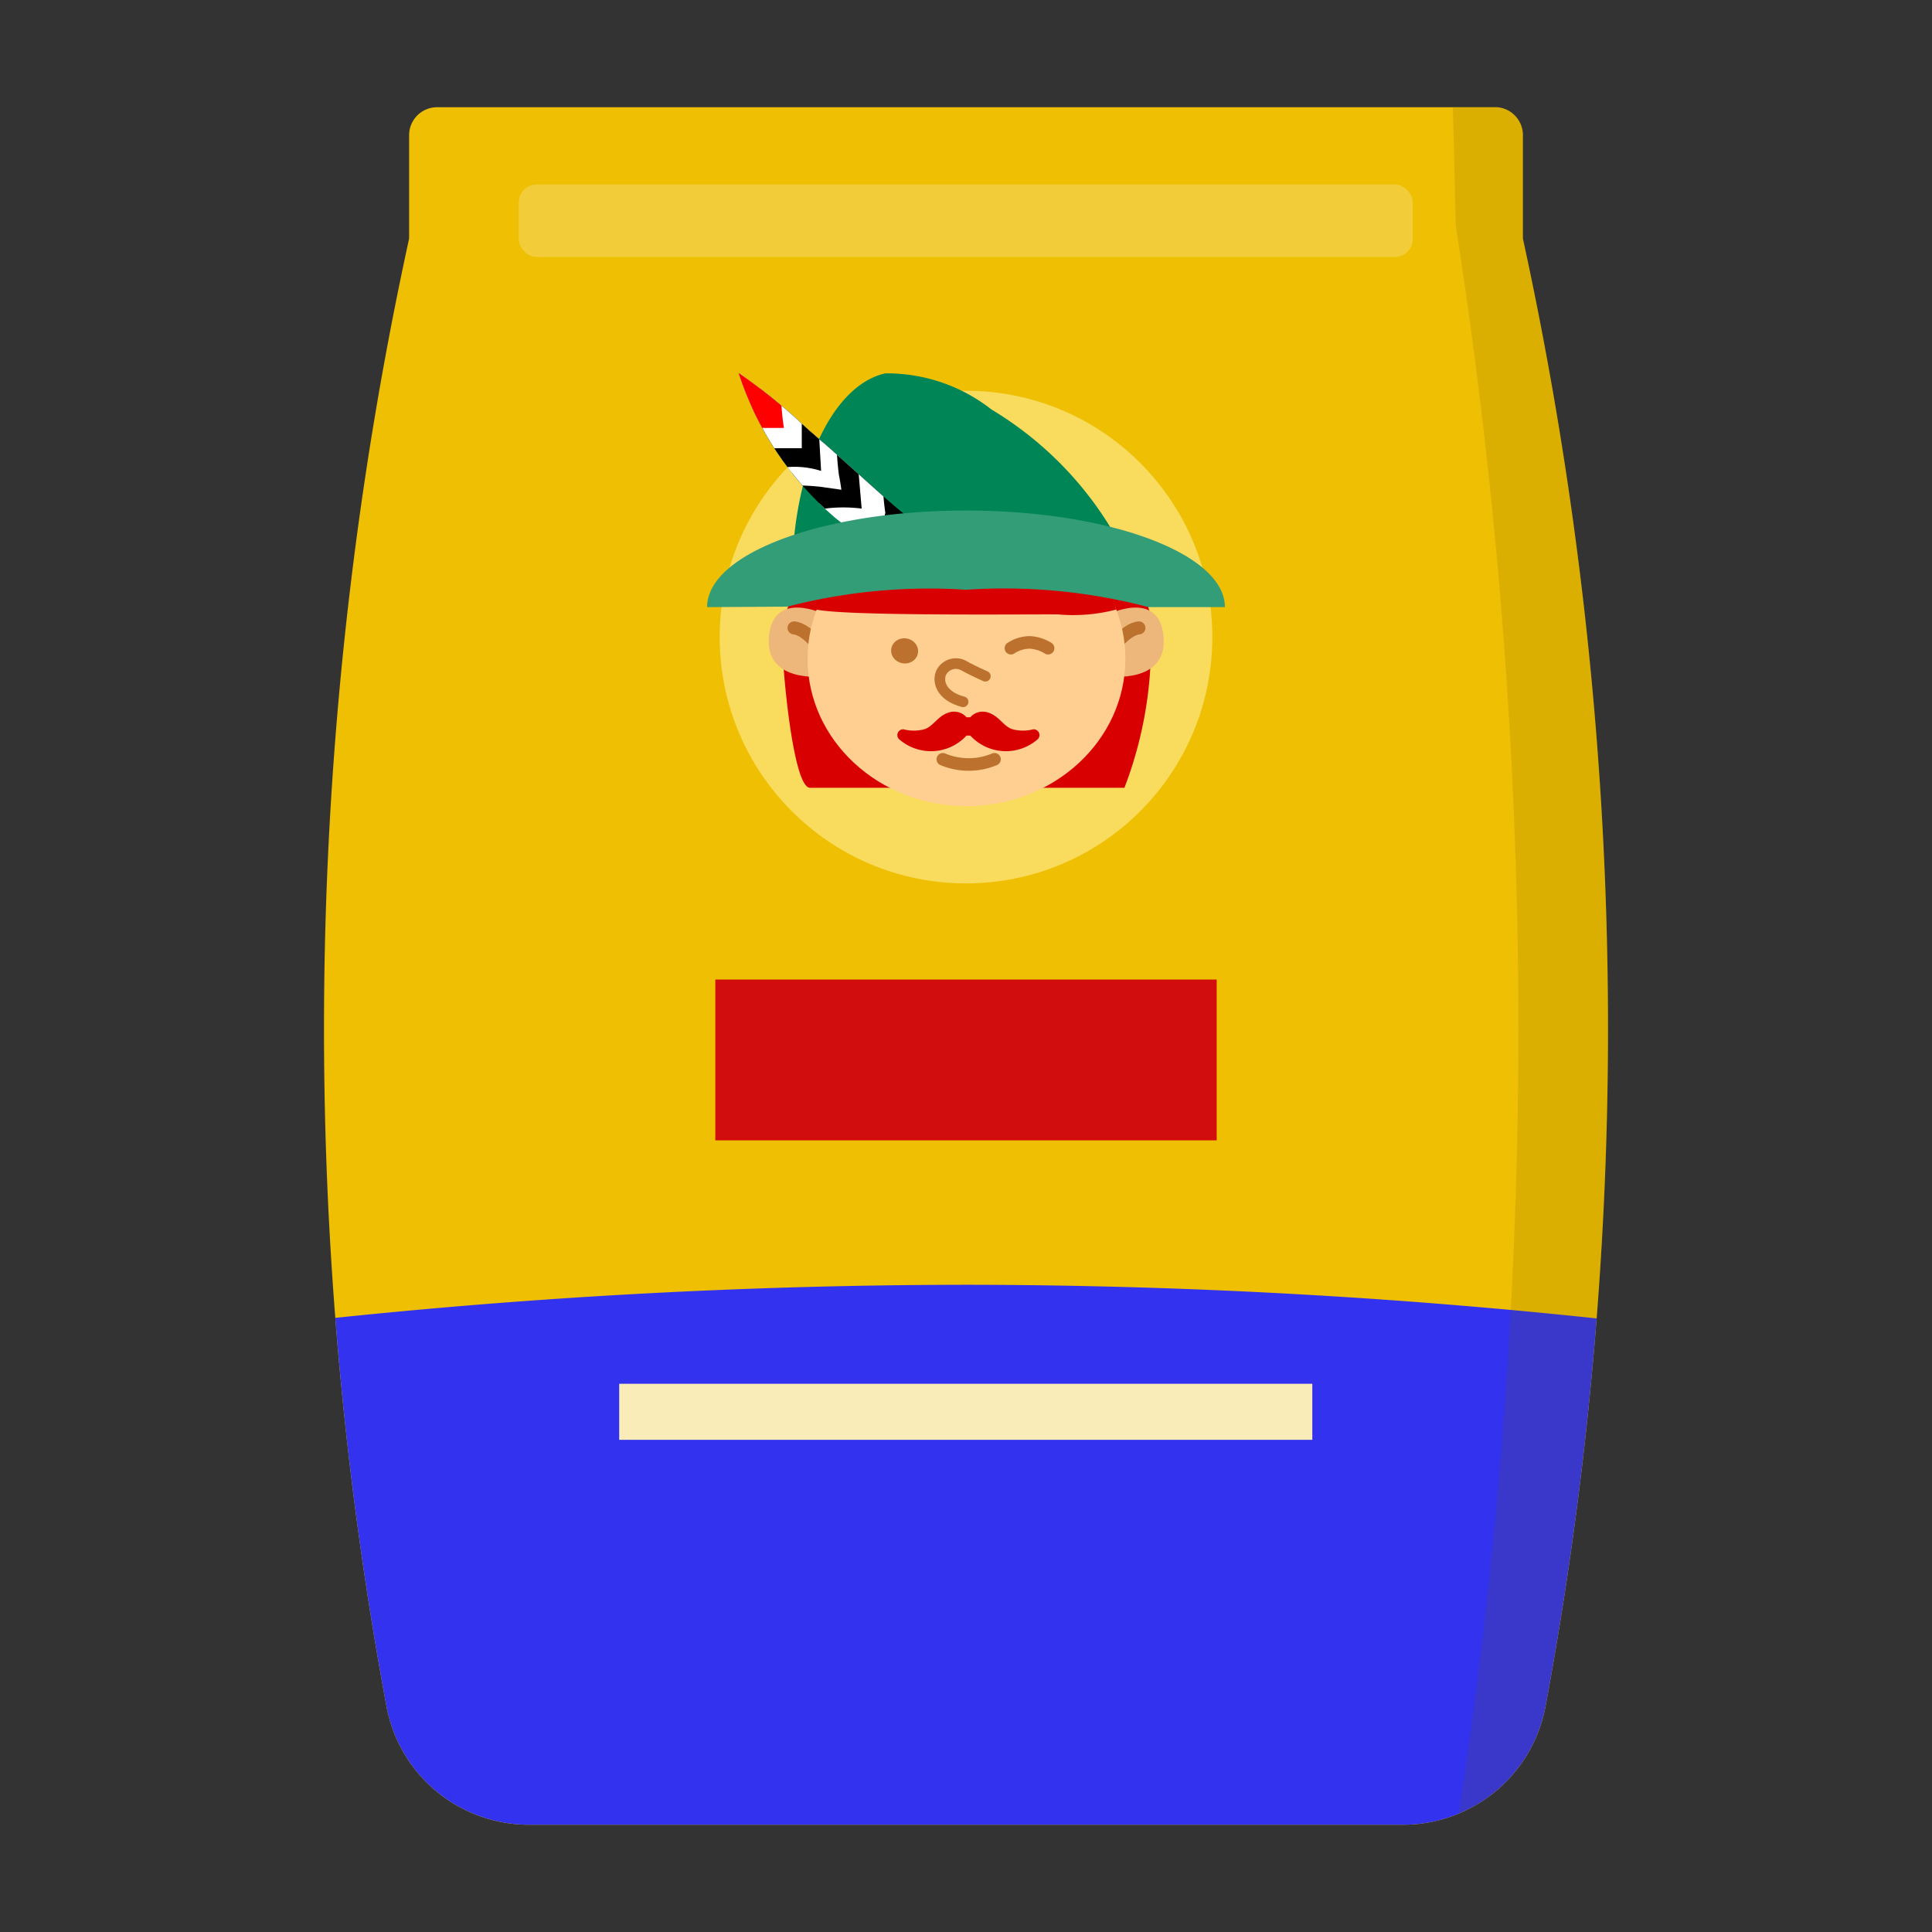 <svg xmlns="http://www.w3.org/2000/svg" xmlns:xlink="http://www.w3.org/1999/xlink" width="40" height="40" viewBox="0 0 40 40"><rect x="0" y="0" width="40" height="40" fill="#333333" stroke="none"/><defs><clipPath id="a"><path d="M31.53,4.94V2.8A.58.58,0,0,0,31,2.22H9.05a.58.58,0,0,0-.58.58V4.94A76.78,76.78,0,0,0,8,35.32a3,3,0,0,0,2.95,2.46H29.06A3,3,0,0,0,32,35.32,76.78,76.78,0,0,0,31.53,4.94Z" fill="#eebf02"/></clipPath><clipPath id="b"><path d="M15.29,7.72a6.63,6.63,0,0,0,2,3,5.86,5.86,0,0,0,.79.54l1.45,0c-.28-.2-.73-.53-1.26-1s-.89-.81-1.52-1.35C16.46,8.64,16,8.21,15.29,7.72Z" fill="#008556"/></clipPath></defs><path d="M31.53,4.94V2.8A.58.58,0,0,0,31,2.22H9.05a.58.58,0,0,0-.58.58V4.94A76.78,76.78,0,0,0,8,35.32a3,3,0,0,0,2.95,2.46H29.06A3,3,0,0,0,32,35.32,76.78,76.78,0,0,0,31.53,4.94Z" fill="#eebf02"/><g clip-path="url(#a)"><path d="M33.82,38.85H6.06V27.38a127,127,0,0,1,14.08-.78,125,125,0,0,1,13.68.78Z" fill="#3333ef"/><rect x="14.81" y="20.28" width="10.38" height="3.33" fill="#d10d0d"/><circle cx="20" cy="13.19" r="5.1" fill="#f9db5d"/><rect x="12.82" y="28.65" width="14.35" height="1.16" fill="#f9ecb9"/><path d="M23.88,13.15l0-.16a3.79,3.79,0,0,0-4.46-3,3.89,3.89,0,0,0-3.25,3.12Z" fill="#d80000"/><path d="M16.2,12.93c-.07.16.17,3.38.57,3.38h6.51a8.27,8.27,0,0,0,.54-3.38Z" fill="#d80000"/><path d="M17.1,14s-1.27.18-1.18-.82,1.18-.45,1.18-.45Z" fill="#edb77c"/><path d="M16.44,13s.27,0,.59.5" fill="none" stroke="#bc722e" stroke-linecap="round" stroke-linejoin="round" stroke-width="0.27"/><path d="M22.92,14s1.26.18,1.17-.82-1.17-.45-1.17-.45Z" fill="#edb77c"/><path d="M23.58,13s-.27,0-.6.5" fill="none" stroke="#bc722e" stroke-linecap="round" stroke-linejoin="round" stroke-width="0.27"/><ellipse cx="20.01" cy="13.64" rx="3.29" ry="3.05" fill="#ffce91"/><path d="M23.11,12.62a3.13,3.13,0,0,0-3.66-2.09,3.17,3.17,0,0,0-2.55,2.09c.62.13,3.84.1,5,.1A3.5,3.5,0,0,0,23.11,12.62Z" fill="#d80000"/><path d="M20.59,15.72a1.38,1.38,0,0,1-1.07,0" fill="none" stroke="#bc722e" stroke-linecap="round" stroke-linejoin="round" stroke-width="0.26"/><ellipse cx="18.72" cy="13.48" rx="0.26" ry="0.28" transform="translate(2.33 29.7) rotate(-80.45)" fill="#bc722e"/><path d="M20.4,14s-.25-.11-.43-.21a.34.34,0,0,0-.48.13c-.09.19,0,.49.45.61" fill="none" stroke="#bc722e" stroke-linecap="round" stroke-linejoin="round" stroke-width="0.22"/><path d="M20.93,13.42a.73.73,0,0,1,.38-.12.79.79,0,0,1,.39.12" fill="none" stroke="#bc722e" stroke-linecap="round" stroke-linejoin="round" stroke-width="0.26"/><path d="M23.65,12.31a7.27,7.27,0,0,0-3.12-3.83,3.51,3.51,0,0,0-2.2-.75c-1.13.25-2,2.11-1.93,4.58A18.64,18.64,0,0,1,20,12,18.42,18.42,0,0,1,23.65,12.31Z" fill="#008556"/><path d="M15.29,7.72a6.63,6.63,0,0,0,2,3,5.86,5.86,0,0,0,.79.54l1.45,0c-.28-.2-.73-.53-1.26-1s-.89-.81-1.52-1.35C16.46,8.64,16,8.21,15.29,7.72Z" fill="#008556"/><g clip-path="url(#b)"><rect x="17.5" y="9.7" width="2.32" height="1.74" transform="translate(-0.8 1.56) rotate(-4.69)"/><path d="M18.33,10.92a1.88,1.88,0,0,0-.43,0,2.08,2.08,0,0,0-.54.07l-.4.11V9.15h1.37a5.07,5.07,0,0,0,0,1.47C18.3,10.72,18.31,10.82,18.33,10.92Z" fill="#fff"/><path d="M17.84,10.53a3,3,0,0,0-.76,0,3.27,3.27,0,0,0-.61.14L16.33,8.9l1.36-.11Z"/><path d="M17.42,10.14,17,10.08a4.38,4.38,0,0,0-1,0V8.37h1.37a5.52,5.52,0,0,0,0,1.47C17.39,9.94,17.4,10,17.42,10.14Z" fill="#fff"/><path d="M17,9.75a1.83,1.83,0,0,0-.69-.08,2.12,2.12,0,0,0-.68.14l-.07-1.75L16.9,8Z"/><rect x="15.23" y="7.54" width="1.37" height="1.74" fill="#fff"/><path d="M16.23,8.86c-.2,0-.42,0-.65,0s-.5,0-.72,0V7.12h1.37a6.22,6.22,0,0,0-.06,1A5.1,5.1,0,0,0,16.23,8.86Z" fill="red"/></g><path d="M14.64,12.57c0-1.11,2.4-2,5.36-2s5.36.89,5.36,2l-1.58,0A11.77,11.77,0,0,0,20,12.21a11.71,11.71,0,0,0-3.7.35Z" fill="#339d78"/><path d="M21.39,15.1a.83.83,0,0,1-.42,0c-.19-.05-.28-.28-.52-.35a.34.34,0,0,0-.36.1,0,0,0,0,1-.08,0,.34.34,0,0,0-.36-.1c-.24.07-.33.3-.52.35a.83.83,0,0,1-.42,0,.12.12,0,0,0-.1.2,1,1,0,0,0,1.4-.07,0,0,0,0,1,.08,0,1,1,0,0,0,1.4.07A.12.12,0,0,0,21.39,15.1Z" fill="#d80000" fill-rule="evenodd"/><path d="M34.59,38.46H30.06a107.75,107.75,0,0,0,1.37-18.41A108,108,0,0,0,30.14,4.67L30.06,1.3h4.53Z" fill="#685402" opacity="0.15"/><rect x="10.74" y="3.82" width="18.51" height="1.5" rx="0.37" fill="#fcefbb" opacity="0.3"/></g></svg>